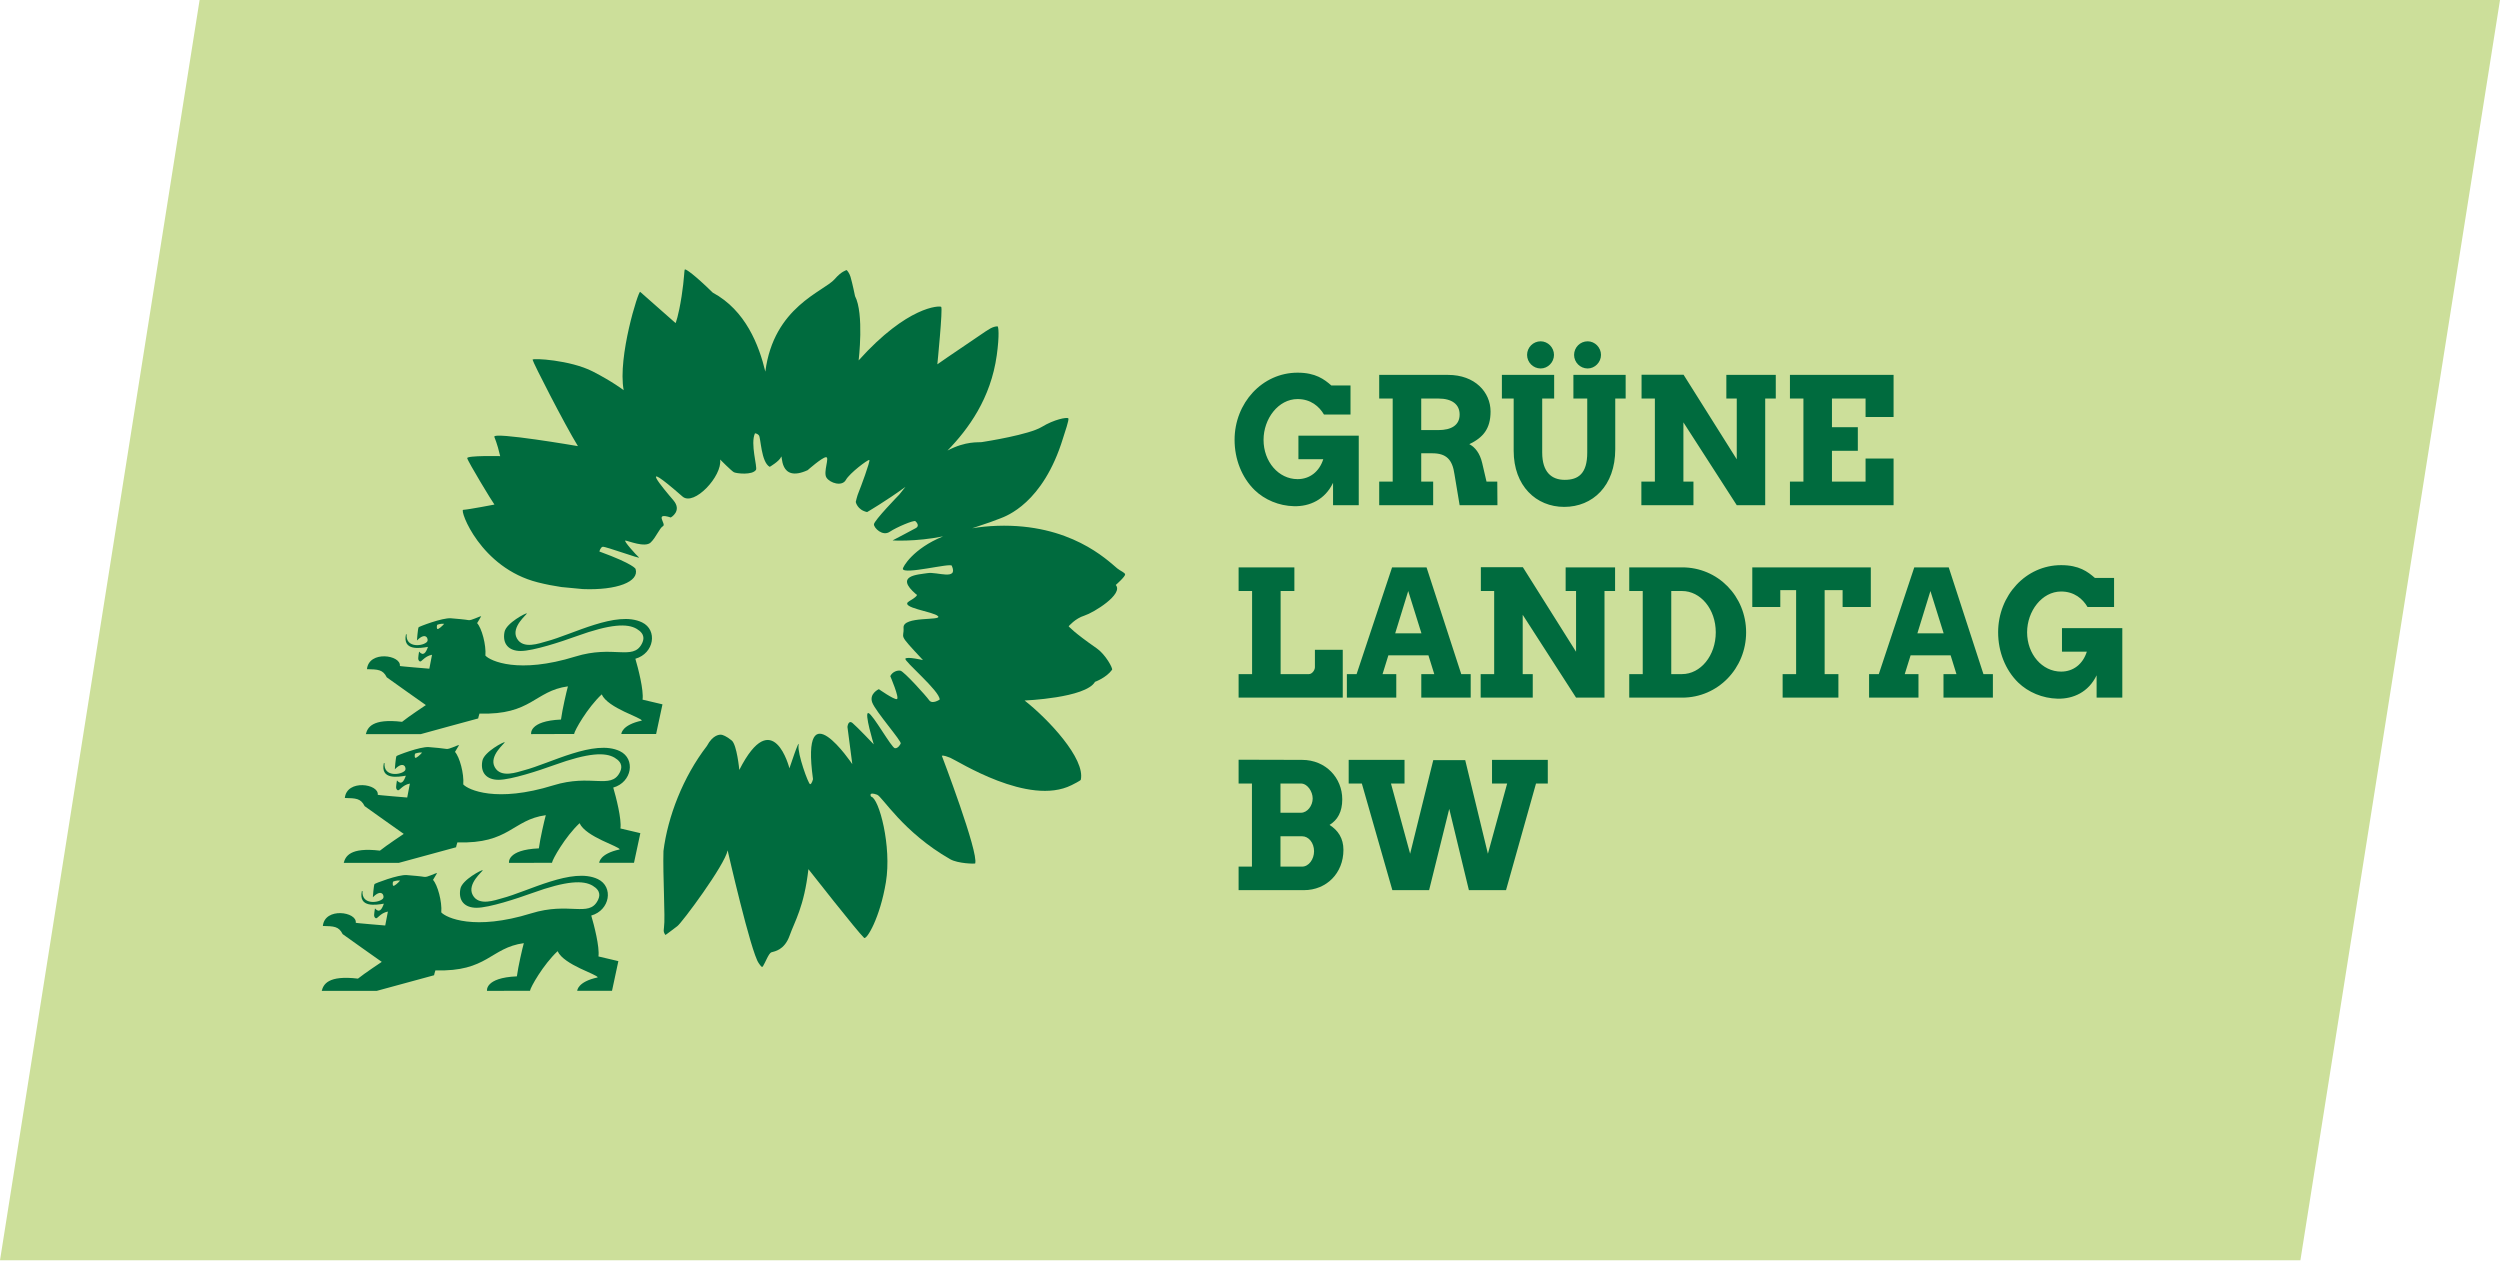 <svg width="260" height="132" viewBox="0 0 260 132" fill="none" xmlns="http://www.w3.org/2000/svg">
<path d="M0 131.069H239.241L260 1.72626e-05H20.759L0 131.069Z" fill="#CCDF9A"/>
<path d="M63.777 81.908C65.733 81.354 66.119 78.918 64.471 78.121C61.835 76.847 57.229 79.4 54.481 80.114C53.813 80.288 52.088 80.965 51.452 79.78C50.812 78.598 52.542 77.281 52.488 77.19C52.443 77.11 50.343 78.187 50.166 79.126C49.929 80.371 50.618 81.105 51.863 81.1C53.168 81.094 56.032 80.148 57.634 79.569C61.233 78.264 62.958 78.229 63.923 78.803C64.845 79.352 64.651 79.966 64.44 80.368C63.511 82.116 61.472 80.457 57.532 81.679C51.617 83.513 48.69 82.139 48.179 81.579C48.273 80.457 47.796 78.718 47.319 78.198C47.319 78.198 47.716 77.55 47.745 77.487C47.513 77.498 46.731 77.947 46.422 77.887C46.117 77.83 45.154 77.741 44.595 77.698C43.695 77.63 41.273 78.569 41.236 78.632C41.145 78.789 41.062 80.006 41.062 80.006C42.019 79.032 42.31 79.906 42.122 80.134C41.742 80.6 39.868 80.845 39.991 79.369C39.991 79.355 39.928 79.366 39.92 79.357C39.534 81.131 41.405 80.808 42.207 80.671C41.999 81.274 41.739 81.682 41.282 81.162C41.196 81.773 41.116 82.022 41.348 82.176C41.539 82.302 41.793 81.653 42.627 81.491C42.63 81.502 42.35 82.942 42.35 82.942C42.35 82.942 39.229 82.687 39.286 82.659C39.429 81.516 36.067 81.014 35.862 82.99C36.995 83.019 37.518 83.016 37.921 83.838C37.918 83.853 41.99 86.725 41.99 86.725C41.99 86.725 40.166 87.936 39.514 88.467C36.39 88.096 35.922 89.073 35.748 89.741H41.465C41.473 89.73 47.431 88.116 47.431 88.116C47.431 88.116 47.502 87.771 47.568 87.608C52.985 87.785 53.291 85.249 56.763 84.778C56.603 85.369 56.186 87.148 56.041 88.23C52.671 88.373 52.937 89.741 52.937 89.741L57.406 89.73C57.452 89.37 58.774 87.022 60.276 85.612C60.933 87.054 64.485 88.039 64.442 88.342C62.329 88.796 62.318 89.73 62.318 89.73H65.936L66.596 86.648C66.596 86.648 64.548 86.16 64.525 86.16C64.659 85.18 64.071 82.901 63.777 81.908ZM43.19 78.812C43.115 78.769 43.115 78.546 43.164 78.384C43.164 78.384 43.484 78.227 43.898 78.269C43.698 78.509 43.287 78.866 43.19 78.812Z" fill="#006B3E"/>
<path d="M40.222 70.441C40.219 70.455 44.291 73.328 44.291 73.328C44.291 73.328 42.466 74.539 41.815 75.07C38.691 74.699 38.222 75.676 38.048 76.347H43.766C43.774 76.333 49.731 74.719 49.731 74.719C49.731 74.719 49.8 74.374 49.868 74.211C55.286 74.388 55.591 71.852 59.064 71.381C58.904 71.972 58.487 73.754 58.342 74.833C54.972 74.979 55.237 76.347 55.237 76.347L59.707 76.333C59.752 75.973 61.075 73.625 62.577 72.215C63.233 73.659 66.783 74.642 66.743 74.945C64.63 75.399 64.619 76.333 64.619 76.333H68.237L68.897 73.251C68.897 73.251 66.846 72.763 66.826 72.763C66.96 71.783 66.372 69.504 66.078 68.511C68.034 67.957 68.42 65.52 66.772 64.727C64.136 63.45 59.53 66.003 56.782 66.717C56.114 66.891 54.389 67.568 53.752 66.383C53.113 65.201 54.84 63.884 54.789 63.793C54.743 63.713 52.644 64.79 52.467 65.729C52.23 66.974 52.918 67.708 54.163 67.702C55.466 67.697 58.333 66.754 59.935 66.172C63.533 64.867 65.258 64.832 66.224 65.406C67.146 65.957 66.952 66.569 66.74 66.971C65.812 68.719 63.773 67.063 59.832 68.282C53.918 70.115 50.991 68.742 50.482 68.182C50.574 67.06 50.097 65.323 49.62 64.804C49.62 64.804 50.017 64.156 50.043 64.09C49.811 64.101 49.032 64.55 48.723 64.493C48.418 64.433 47.452 64.344 46.896 64.301C45.993 64.233 43.574 65.172 43.537 65.235C43.446 65.392 43.363 66.609 43.363 66.609C44.32 65.635 44.608 66.509 44.422 66.737C44.043 67.203 42.169 67.448 42.289 65.972C42.292 65.957 42.229 65.972 42.221 65.96C41.835 67.734 43.706 67.414 44.508 67.274C44.297 67.877 44.037 68.285 43.583 67.765C43.497 68.379 43.417 68.625 43.648 68.779C43.84 68.905 44.094 68.256 44.931 68.094C44.931 68.105 44.651 69.544 44.651 69.544C44.651 69.544 41.529 69.29 41.587 69.262C41.729 68.119 38.368 67.617 38.163 69.593C39.296 69.621 39.819 69.619 40.222 70.441ZM45.462 64.987C45.462 64.987 45.785 64.832 46.199 64.872C45.999 65.112 45.588 65.469 45.49 65.415C45.416 65.375 45.416 65.149 45.462 64.987Z" fill="#006B3E"/>
<path d="M61.491 95.218C63.444 94.663 63.833 92.228 62.185 91.431C59.549 90.157 54.943 92.71 52.195 93.424C51.527 93.598 49.802 94.275 49.165 93.09C48.526 91.905 50.254 90.591 50.202 90.5C50.156 90.42 48.057 91.496 47.88 92.436C47.643 93.684 48.331 94.415 49.574 94.409C50.879 94.404 53.743 93.458 55.348 92.879C58.944 91.574 60.671 91.539 61.637 92.113C62.559 92.662 62.365 93.276 62.151 93.678C61.225 95.423 59.186 93.767 55.245 94.989C49.328 96.823 46.404 95.449 45.893 94.889C45.987 93.767 45.51 92.028 45.033 91.508C45.033 91.508 45.43 90.862 45.459 90.797C45.224 90.808 44.445 91.257 44.136 91.197C43.831 91.139 42.868 91.051 42.306 91.008C41.409 90.94 38.987 91.879 38.95 91.942C38.859 92.099 38.776 93.316 38.776 93.316C39.733 92.342 40.021 93.213 39.836 93.444C39.453 93.91 37.582 94.155 37.702 92.679C37.705 92.665 37.642 92.676 37.634 92.667C37.248 94.441 39.119 94.118 39.921 93.981C39.713 94.584 39.45 94.992 38.996 94.472C38.91 95.083 38.83 95.332 39.062 95.486C39.253 95.612 39.507 94.963 40.341 94.801C40.344 94.812 40.064 96.251 40.064 96.251C40.064 96.251 36.943 95.997 37 95.969C37.142 94.826 33.781 94.324 33.576 96.3C34.709 96.329 35.232 96.326 35.635 97.148C35.629 97.162 39.704 100.035 39.704 100.035C39.704 100.035 37.879 101.246 37.228 101.777C34.104 101.406 33.636 102.383 33.461 103.051H39.179C39.187 103.04 45.144 101.426 45.144 101.426C45.144 101.426 45.216 101.081 45.282 100.918C50.699 101.095 51.005 98.559 54.477 98.088C54.317 98.679 53.9 100.461 53.755 101.54C50.385 101.686 50.65 103.051 50.65 103.051L55.12 103.04C55.165 102.68 56.488 100.332 57.99 98.921C58.647 100.364 62.196 101.349 62.156 101.652C60.043 102.106 60.032 103.04 60.032 103.04H63.65L64.31 99.958C64.31 99.958 62.262 99.47 62.239 99.47C62.373 98.49 61.785 96.211 61.491 95.218ZM40.904 92.122C40.829 92.079 40.829 91.856 40.875 91.694C40.875 91.694 41.198 91.537 41.612 91.576C41.412 91.819 41.001 92.176 40.904 92.122Z" fill="#006B3E"/>
<path d="M117.011 59.73C116.983 59.542 116.509 59.373 116.195 59.114C115.121 58.217 111.283 54.439 103.726 54.684C102.77 54.716 101.899 54.804 101.105 54.941C102.712 54.419 103.546 54.107 104.032 53.913C104.617 53.682 108.473 52.36 110.549 45.586C110.726 45.006 111.226 43.609 111.1 43.504C110.946 43.373 109.649 43.607 108.338 44.403C107.025 45.203 102.607 45.9 102.084 45.983C101.776 46.031 100.479 45.84 98.54 46.856C100.725 44.615 103.041 41.425 103.663 36.953C103.96 34.808 103.835 33.934 103.743 33.94C103.612 33.948 103.541 33.948 103.381 33.997C102.895 34.14 102.401 34.551 100.796 35.625C99.186 36.699 97.484 37.889 97.484 37.889C97.484 37.889 98.066 32.049 97.883 31.912C97.706 31.781 94.391 31.812 89.299 37.481C89.299 37.481 89.879 32.623 88.922 30.793C88.922 30.793 88.656 29.468 88.448 28.774C88.348 28.428 88.074 28.06 88.031 28.091C87.977 28.128 87.525 28.203 86.803 29.034C85.68 30.322 80.46 31.895 79.595 38.649C78.941 35.922 77.553 32.278 74.126 30.433C72.19 28.537 71.33 27.971 71.23 28.02C71.145 28.066 71.182 28.908 70.888 30.804C70.556 32.932 70.262 33.603 70.262 33.603C70.262 33.603 66.669 30.444 66.578 30.353C66.41 30.184 64.219 37.118 64.862 40.58C64.862 40.58 63.725 39.7 61.658 38.638C59.31 37.432 55.361 37.224 55.389 37.41C55.435 37.721 58.722 44.141 60.104 46.397C60.104 46.397 51.251 44.875 51.408 45.429C51.457 45.611 51.671 45.96 52.019 47.436C52.019 47.436 48.544 47.359 48.592 47.65C48.638 47.97 51.225 52.24 51.422 52.474C51.422 52.474 48.735 52.994 48.167 53.025C47.784 53.045 49.963 59.065 55.938 60.567C56.786 60.781 57.605 60.938 58.388 61.053C59.067 61.118 59.896 61.198 60.612 61.264C64.168 61.407 66.504 60.493 66.101 59.176C66.101 59.176 65.984 58.688 62.337 57.357C62.337 57.357 62.44 56.923 62.683 56.863C62.928 56.806 66.721 58.194 66.45 57.971C66.181 57.746 64.793 56.203 65.042 56.218C65.293 56.229 67.075 56.983 67.663 56.426C68.229 55.898 68.583 54.924 68.957 54.713C69.328 54.502 67.966 53.239 69.762 53.819C69.762 53.819 70.982 53.133 70.022 52.017C69.063 50.898 66.021 47.299 70.982 51.64C72.17 52.682 75.137 49.512 74.894 47.79C74.894 47.79 76.079 48.987 76.331 49.115C76.585 49.244 78.244 49.441 78.621 48.864C78.795 48.601 78.013 46.148 78.515 45.069C78.515 45.069 78.727 45.052 78.927 45.28C79.126 45.509 79.149 48.067 80.052 48.553C80.052 48.553 81.063 47.962 81.234 47.519C81.408 47.074 80.96 50.283 83.996 48.898C83.996 48.898 85.475 47.585 85.897 47.548C86.32 47.508 85.581 49.107 85.955 49.675C86.329 50.246 87.574 50.626 87.968 49.915C88.365 49.201 90.261 47.779 90.407 47.836C90.555 47.893 89.444 50.86 89.316 51.152C89.133 51.571 88.999 52.2 88.999 52.2C88.999 52.2 89.145 53.028 90.178 53.256C90.178 53.256 92.135 52.117 94.165 50.635C93.954 50.892 93.74 51.157 93.52 51.443C93.52 51.443 90.892 54.142 90.889 54.533C90.895 54.924 91.792 55.804 92.529 55.307C93.266 54.813 95.047 54.073 95.202 54.202C95.353 54.33 95.639 54.696 95.267 54.91C94.896 55.121 92.826 56.203 92.826 56.203C92.826 56.203 95.19 56.366 98.083 55.781C94.953 57.052 93.868 58.985 93.897 59.168C93.988 59.788 98.854 58.528 98.986 58.834C99.685 60.419 97.444 59.439 96.464 59.605C95.482 59.767 92.96 59.825 95.282 61.812C95.282 61.812 95.713 61.844 94.565 62.52C93.42 63.197 97.118 63.597 97.558 64.088C97.995 64.582 93.888 64.043 93.968 65.279C94.048 66.516 93.263 65.736 95.99 68.649C95.99 68.649 94.353 68.266 94.162 68.498C93.968 68.729 97.749 71.865 97.726 72.753C97.726 72.753 96.958 73.287 96.63 72.821C96.301 72.353 94.016 69.826 93.645 69.751C93.368 69.697 92.834 69.826 92.589 70.317C92.589 70.317 93.585 72.641 93.274 72.707C92.96 72.773 91.401 71.673 91.401 71.673C91.401 71.673 90.375 72.124 90.71 73.053C91.046 73.981 93.831 77.136 93.671 77.331C93.671 77.331 93.434 77.85 93.074 77.816C92.714 77.773 90.79 74.289 90.315 74.158C89.838 74.024 90.87 77.413 90.87 77.413C90.87 77.413 89.13 75.583 88.668 75.2C88.205 74.817 88.136 75.606 88.136 75.606L88.639 79.472C88.639 79.472 83.227 71.405 84.552 81.026C84.552 81.026 84.427 81.572 84.247 81.554C84.067 81.537 82.919 78.37 83.05 77.505C83.184 76.639 82.099 79.904 82.099 79.904C82.099 79.904 80.403 73.161 76.888 80.072C76.888 80.072 76.642 77.462 76.102 77.014C75.565 76.565 75.137 76.411 74.98 76.405C74.866 76.405 74.155 76.377 73.515 77.585C71.039 80.798 69.448 84.93 69 88.505C68.923 90.987 69.203 95.462 69.057 96.422C68.968 96.981 69.1 97.041 69.186 97.227C69.214 97.287 70.139 96.522 70.433 96.325C70.87 96.036 75.391 89.959 75.674 88.437C75.674 88.437 78.087 99.026 78.904 100.163C79.081 100.405 79.229 100.68 79.349 100.491C79.589 100.111 79.952 99.123 80.223 99.04C80.569 98.938 81.588 98.809 82.122 97.298C82.659 95.788 83.624 94.314 84.076 90.393C84.076 90.393 89.199 96.927 89.864 97.535C90.13 97.778 91.521 95.462 92.135 91.741C92.749 88.02 91.426 83.019 90.593 82.848C90.593 82.848 90.244 82.3 91.215 82.648C91.766 82.845 93.9 86.546 98.817 89.356C99.645 89.83 101.404 89.839 101.416 89.805C101.81 88.702 97.952 78.602 97.952 78.602C97.952 78.602 98.046 78.487 98.823 78.807C99.6 79.124 106.97 83.89 111.44 81.657C112.348 81.206 112.399 81.109 112.399 81.109C112.91 78.907 108.975 74.746 106.556 72.853C106.556 72.853 112.908 72.596 113.881 70.911C113.881 70.911 115.052 70.491 115.655 69.657C115.761 69.509 114.972 68.061 114.056 67.424C111.657 65.762 111.14 65.134 111.14 65.134C111.14 65.134 111.808 64.325 112.779 64.023C113.744 63.717 116.877 61.787 116.04 60.836C116.04 60.836 117.048 59.959 117.011 59.73Z" fill="#006B3E"/>
<path d="M155.17 81.486H156.744L154.742 88.789L152.383 79.056H149.059L146.654 88.789L144.661 81.486H146.071V79.028H140.263V81.486H141.631L144.804 92.575H148.627L150.721 84.122L152.765 92.575H156.626L159.745 81.486H160.97V79.028H155.17V81.486ZM135.297 81.486C135.965 81.486 136.519 82.309 136.519 83.043C136.519 83.791 135.965 84.525 135.297 84.525H133.169V81.486H135.297ZM135.419 86.972C136.099 86.972 136.662 87.652 136.662 88.529C136.662 89.36 136.116 90.128 135.419 90.128H133.169V86.972H135.419ZM128.814 92.575H135.616C137.932 92.575 139.717 90.833 139.717 88.386C139.717 87.189 139.166 86.356 138.272 85.793C139.109 85.276 139.595 84.436 139.595 83.131C139.595 80.895 137.87 79.028 135.419 79.028L128.814 79.01V81.486H130.202V90.128H128.814V92.575Z" fill="#006B3E"/>
<path d="M220.72 72.554V65.323H214.446V67.774H217.03C216.619 69.07 215.625 69.847 214.357 69.847C212.381 69.847 210.819 68.033 210.819 65.763C210.819 63.564 212.355 61.517 214.357 61.517C215.725 61.517 216.61 62.285 217.102 63.127H219.863V60.106H217.87C217.119 59.452 216.225 58.775 214.357 58.775C210.693 58.775 207.806 61.919 207.806 65.763C207.806 67.774 208.557 69.675 209.888 70.981C210.933 71.992 212.418 72.626 213.992 72.663C215.625 72.697 217.207 71.983 218.047 70.232V72.554H220.72ZM200.764 61.465L202.14 65.869H199.407L200.764 61.465ZM194.384 72.554H199.521V70.107H198.093L198.702 68.156H202.865L203.471 70.107H202.123V72.554H207.261V70.107H206.278L202.668 59.006H199.084L195.395 70.107H194.384V72.554ZM185.394 72.554H191.194V70.107H189.763V61.374H191.631V63.127H194.564V59.006H182.238V63.127H185.151V61.374H186.796V70.107H185.394V72.554ZM174.927 61.465C176.866 61.465 178.44 63.35 178.44 65.763C178.44 68.185 176.866 70.107 174.927 70.107H173.811V61.465H174.927ZM169.441 61.465H170.844V70.107H169.441V72.554H174.947C178.663 72.554 181.596 69.516 181.596 65.763C181.596 62.008 178.663 59.006 174.947 59.006H169.441V61.465ZM162.827 61.465H163.91V67.782L158.378 58.989H154.009V61.465H155.394V70.107H153.989V72.554H159.406V70.107H158.361V63.938L163.91 72.554H166.868V61.465H167.968V59.006H162.827V61.465ZM146.455 61.465L147.832 65.869H145.099L146.455 61.465ZM140.075 72.554H145.213V70.107H143.785L144.39 68.156H148.557L149.165 70.107H147.814V72.554H152.952V70.107H151.97L148.36 59.006H144.776L141.086 70.107H140.075V72.554ZM128.815 61.465H130.217V70.107H128.815V72.554H139.647V67.576H136.751V69.39C136.751 69.704 136.446 70.107 136.134 70.107H133.184V61.465H134.615V59.006H128.815V61.465Z" fill="#006B3E"/>
<path d="M186.154 41.448H187.556V50.09H186.154V52.54H196.932V47.685H194.019V50.09H190.524V46.883H193.214V44.432H190.524V41.448H194.019V43.37H196.932V38.989H186.154V41.448ZM179.54 41.448H180.623V47.768L175.091 38.972H170.722V41.448H172.107V50.09H170.702V52.54H176.119V50.09H175.074V43.924L180.623 52.54H183.581V41.448H184.681V38.989H179.54V41.448ZM158.816 36.91C158.816 37.675 159.441 38.321 160.229 38.321C160.981 38.321 161.615 37.675 161.615 36.91C161.615 36.139 160.981 35.496 160.229 35.496C159.441 35.496 158.816 36.139 158.816 36.91ZM163.705 36.91C163.705 37.675 164.33 38.321 165.119 38.321C165.867 38.321 166.504 37.675 166.504 36.91C166.504 36.139 165.867 35.496 165.119 35.496C164.33 35.496 163.705 36.139 163.705 36.91ZM156.197 41.448H157.422V46.883C157.422 50.529 159.755 52.717 162.677 52.717C165.644 52.717 167.986 50.529 167.986 46.72V41.448H169.068V38.989H163.634V41.448H165.073V47.071C165.073 49.259 164.145 49.904 162.731 49.904C161.38 49.904 160.389 49.116 160.389 47.071V41.448H161.632V38.989H156.197V41.448ZM149.586 41.448C151.034 41.448 151.802 42.073 151.802 43.11C151.802 44.227 150.934 44.729 149.586 44.729H147.807V41.448H149.586ZM143.437 41.448H144.84V50.09H143.437V52.54H149.049V50.09H147.807V47.142H148.961C150.408 47.142 151.051 47.785 151.265 49.321L151.802 52.54H155.734L155.717 50.09H154.598L154.144 48.142C153.91 47.142 153.41 46.506 152.81 46.194C154.224 45.515 155.018 44.612 155.018 42.799C155.018 40.788 153.393 38.989 150.605 38.989H143.437V41.448ZM141.31 52.54V45.309H135.036V47.756H137.62C137.209 49.053 136.215 49.83 134.947 49.83C132.971 49.83 131.409 48.016 131.409 45.746C131.409 43.547 132.945 41.502 134.947 41.502C136.315 41.502 137.2 42.27 137.692 43.11H140.453V40.089H138.46C137.709 39.438 136.815 38.758 134.947 38.758C131.283 38.758 128.396 41.905 128.396 45.746C128.396 47.756 129.147 49.661 130.478 50.966C131.526 51.977 133.008 52.611 134.582 52.645C136.215 52.683 137.797 51.966 138.637 50.215V52.54H141.31Z" fill="#006B3E"/>
</svg>
